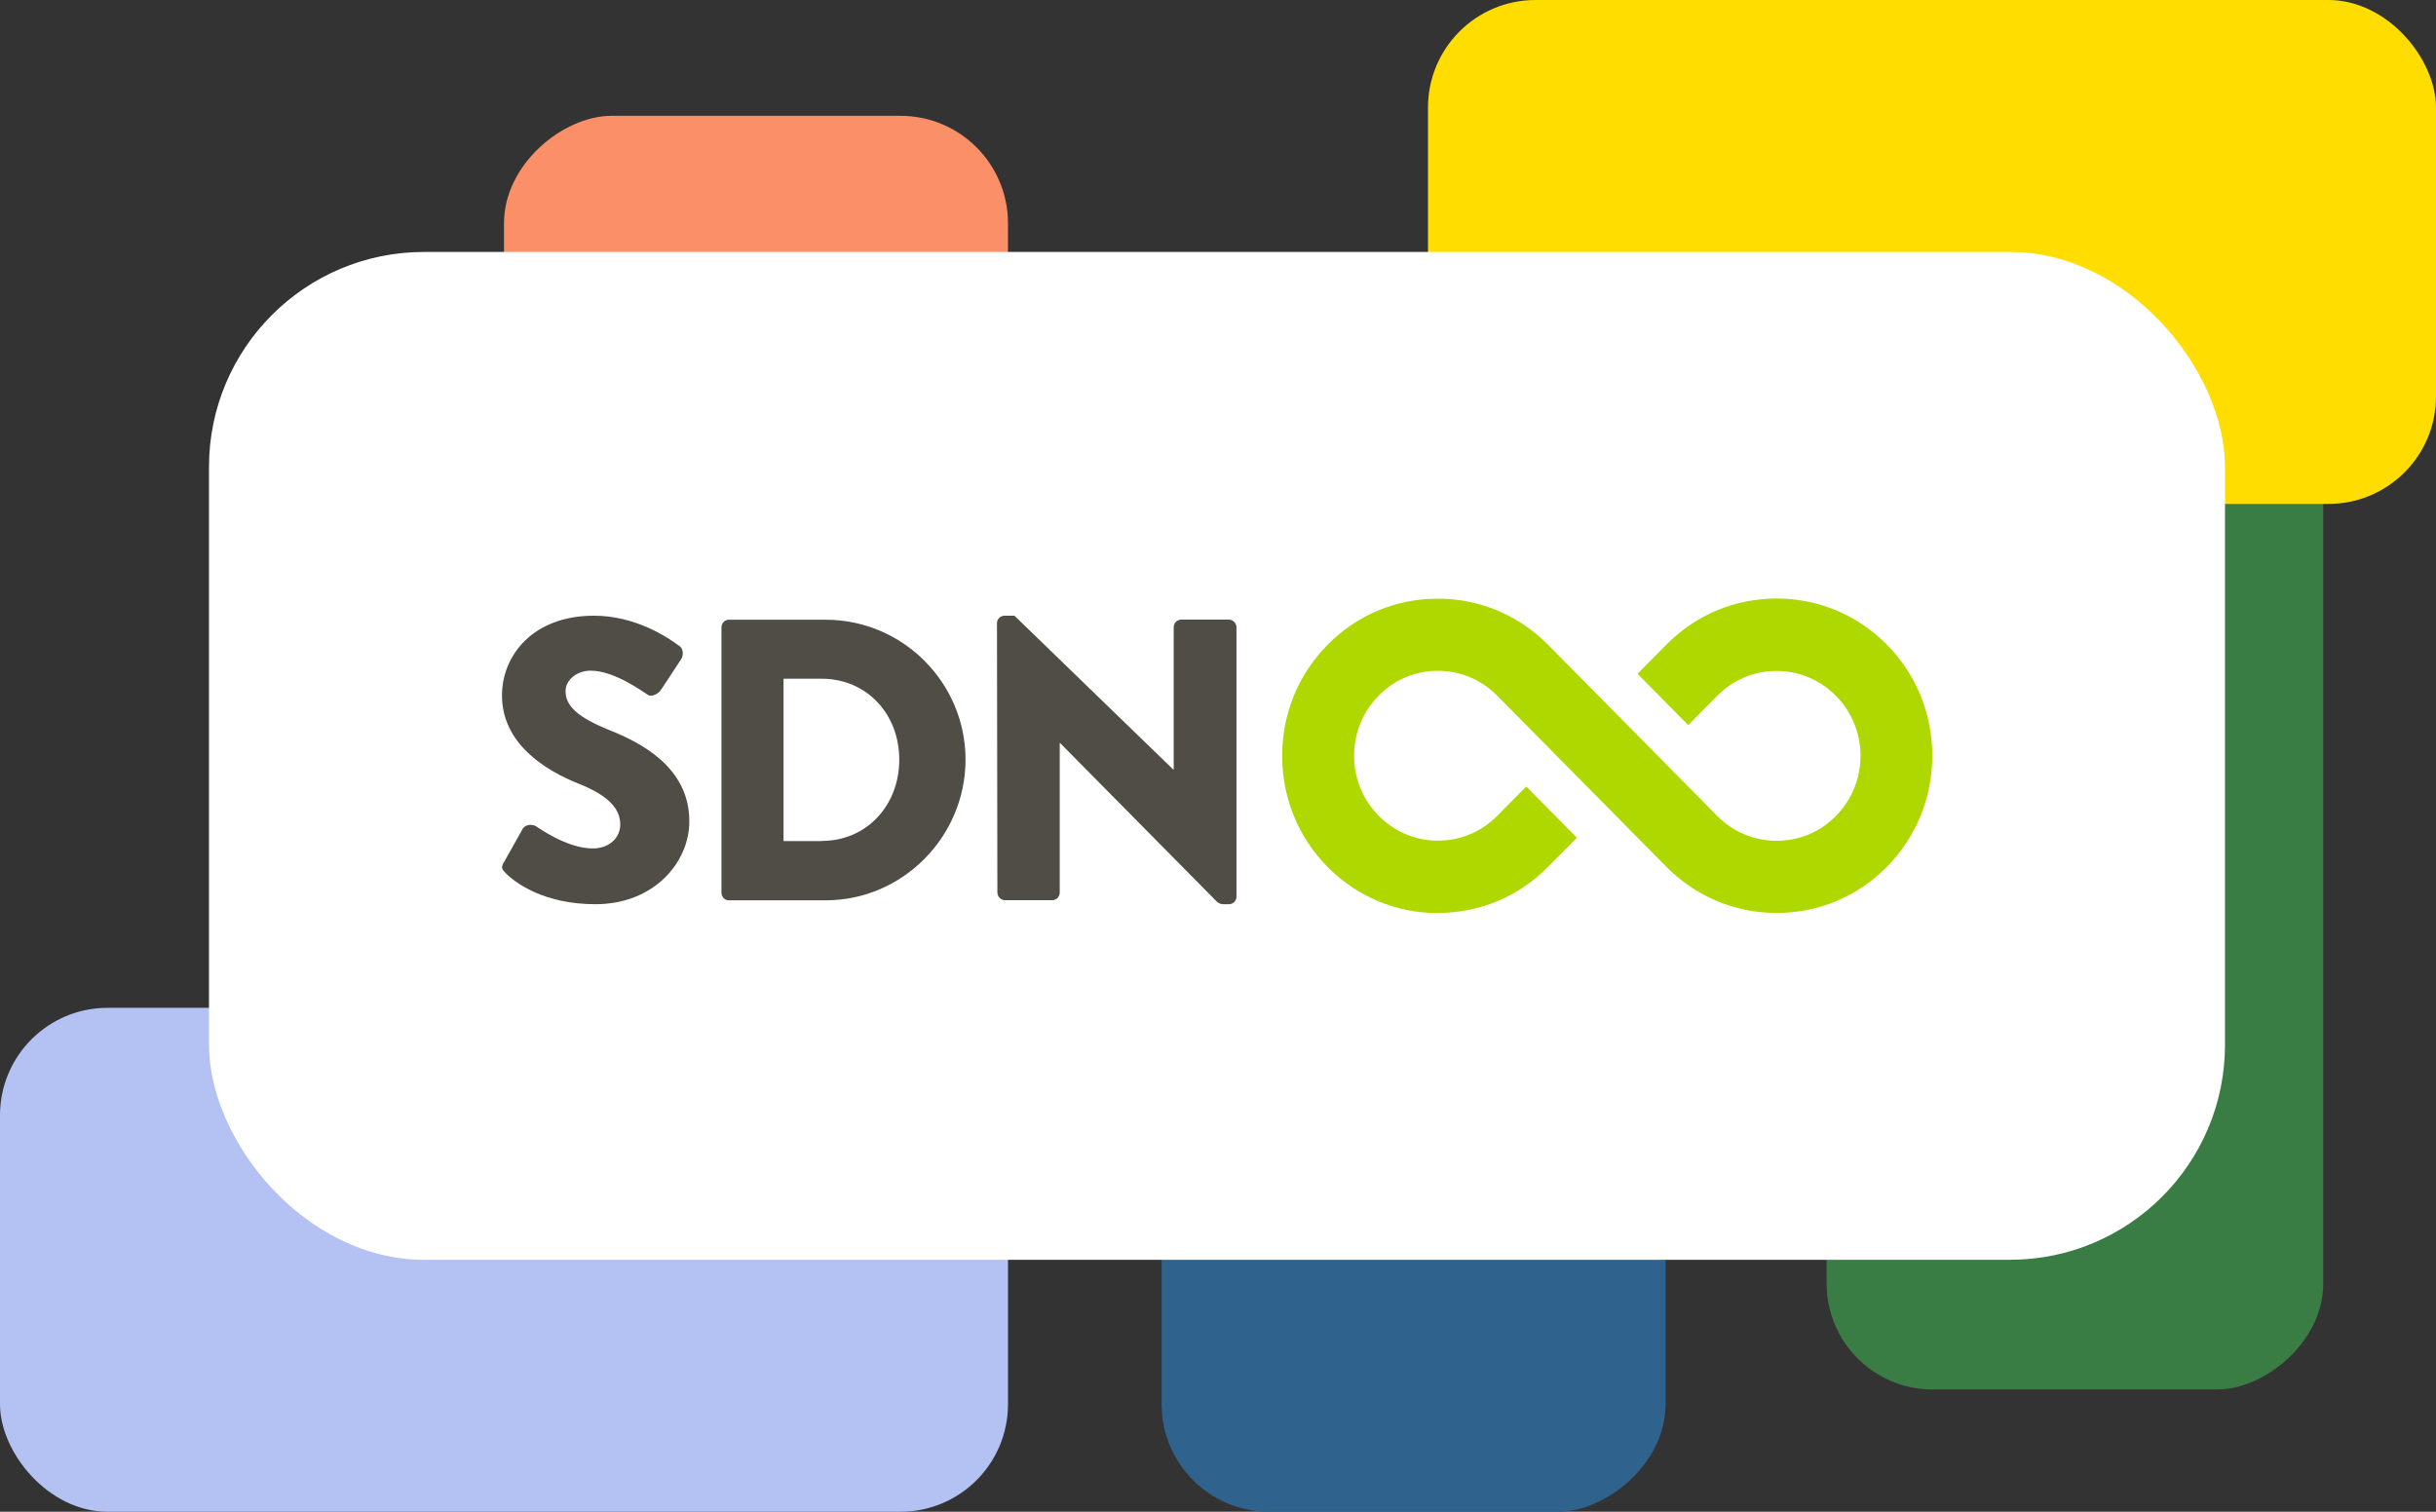 <?xml version="1.0" encoding="UTF-8"?>
<svg id="Layer_2" data-name="Layer 2" xmlns="http://www.w3.org/2000/svg" xmlns:xlink="http://www.w3.org/1999/xlink" viewBox="0 0 181.25 112.5">
  <rect x="0" y="0" width="181.25" height="112.5" fill="#333333" stroke="none"/>
  <defs>
    <style>
      .cls-1 {
        fill: #fd0;
      }

      .cls-2 {
        fill: #b3c2f2;
      }

      .cls-3 {
        fill: #fff;
      }

      .cls-4 {
        fill: none;
      }

      .cls-5 {
        fill: #fb8f67;
      }

      .cls-6 {
        fill: #504d47;
      }

      .cls-6, .cls-7 {
        fill-rule: evenodd;
      }

      .cls-7 {
        fill: #aed800;
      }

      .cls-8 {
        fill: #3a7d44;
      }

      .cls-9 {
        clip-path: url(#clippath);
      }

      .cls-10 {
        fill: #2f628c;
      }
    </style>
    <clipPath id="clippath">
      <rect class="cls-4" width="181.25" height="112.5"/>
    </clipPath>
  </defs>
  <g id="Layer_1-2" data-name="Layer 1">
    <g class="cls-9">
      <rect class="cls-8" x="117.44" y="47.97" width="73.91" height="36.95" rx="7.88" ry="7.88" transform="translate(87.94 220.84) rotate(-90)"/>
      <rect class="cls-1" x="106.25" width="75" height="37.5" rx="8" ry="8"/>
      <rect class="cls-2" x="0" y="75" width="75" height="37.5" rx="8" ry="8"/>
      <rect class="cls-10" x="67.68" y="56.25" width="75" height="37.5" rx="8" ry="8" transform="translate(30.18 180.18) rotate(-90)"/>
      <rect class="cls-5" x="18.75" y="27.37" width="75" height="37.5" rx="8" ry="8" transform="translate(10.13 102.37) rotate(-90)"/>
      <rect class="cls-3" x="15.55" y="18.75" width="150" height="75" rx="16" ry="16"/>
      <g id="Page-1">
        <g id="masthead">
          <g id="Imported-Layers">
            <path id="Fill-1" class="cls-6" d="M37.5,64.16l1.39-2.48c.24-.39.8-.33,1.01-.18.12.06,2.25,1.64,4.21,1.64,1.18,0,2.04-.75,2.04-1.79,0-1.25-1.04-2.21-3.05-3.01-2.55-1.01-5.75-3.01-5.75-6.59,0-2.95,2.28-5.93,6.84-5.93,3.08,0,5.45,1.58,6.34,2.24.36.21.3.75.18.95l-1.51,2.3c-.21.33-.74.6-1.01.39-.27-.15-2.43-1.79-4.24-1.79-1.07,0-1.87.72-1.87,1.52,0,1.1.89,1.94,3.23,2.89,2.31.92,5.98,2.74,5.98,6.8,0,3.07-2.64,6.17-6.99,6.17-3.85,0-5.98-1.61-6.66-2.3-.3-.3-.38-.42-.15-.83"/>
            <path id="Fill-2" class="cls-6" d="M53.68,46.69c0-.3.24-.57.53-.57h7.23c5.72,0,10.4,4.68,10.4,10.41s-4.68,10.47-10.4,10.47h-7.23c-.3,0-.53-.27-.53-.57v-19.74h0ZM61.14,62.58c3.35,0,5.77-2.65,5.77-6.05s-2.43-6.02-5.77-6.02h-2.84v12.08h2.84Z"/>
            <path id="Fill-3" class="cls-6" d="M74.18,46.36c0-.3.27-.54.56-.54h.74l11.82,11.45h.03v-10.59c0-.3.24-.57.56-.57h3.55c.3,0,.56.27.56.57v20.07c0,.3-.27.54-.56.54h-.47c-.09,0-.33-.09-.39-.15l-11.7-11.84h-.03v11.12c0,.3-.24.57-.56.57h-3.52c-.3,0-.56-.27-.56-.57l-.03-20.07"/>
            <path id="Fill-4" class="cls-7" d="M106.98,67.95c-3.1,0-6-1.22-8.19-3.42-2.19-2.21-3.39-5.15-3.39-8.28s1.2-6.07,3.39-8.28c2.18-2.21,5.09-3.42,8.19-3.42s6,1.22,8.19,3.42l12.6,12.75c1.18,1.19,2.74,1.85,4.42,1.85s3.24-.65,4.41-1.85c1.18-1.19,1.83-2.78,1.83-4.47s-.65-3.27-1.83-4.47c-1.18-1.19-2.75-1.85-4.41-1.85s-3.24.65-4.42,1.85l-2.16,2.18-3.77-3.82,2.16-2.18c2.18-2.21,5.09-3.42,8.19-3.42s6,1.22,8.19,3.42c2.19,2.21,3.39,5.15,3.39,8.28s-1.2,6.07-3.39,8.28c-2.18,2.21-5.09,3.42-8.19,3.42s-6-1.22-8.19-3.42l-12.6-12.75c-1.18-1.19-2.74-1.85-4.41-1.85s-3.24.65-4.41,1.85c-1.18,1.19-1.83,2.78-1.83,4.47s.65,3.27,1.83,4.47c1.18,1.19,2.75,1.85,4.41,1.85s3.24-.65,4.41-1.85l2.16-2.18,3.77,3.81-2.16,2.18c-2.18,2.21-5.09,3.42-8.19,3.42"/>
          </g>
        </g>
      </g>
    </g>
  </g>
</svg>